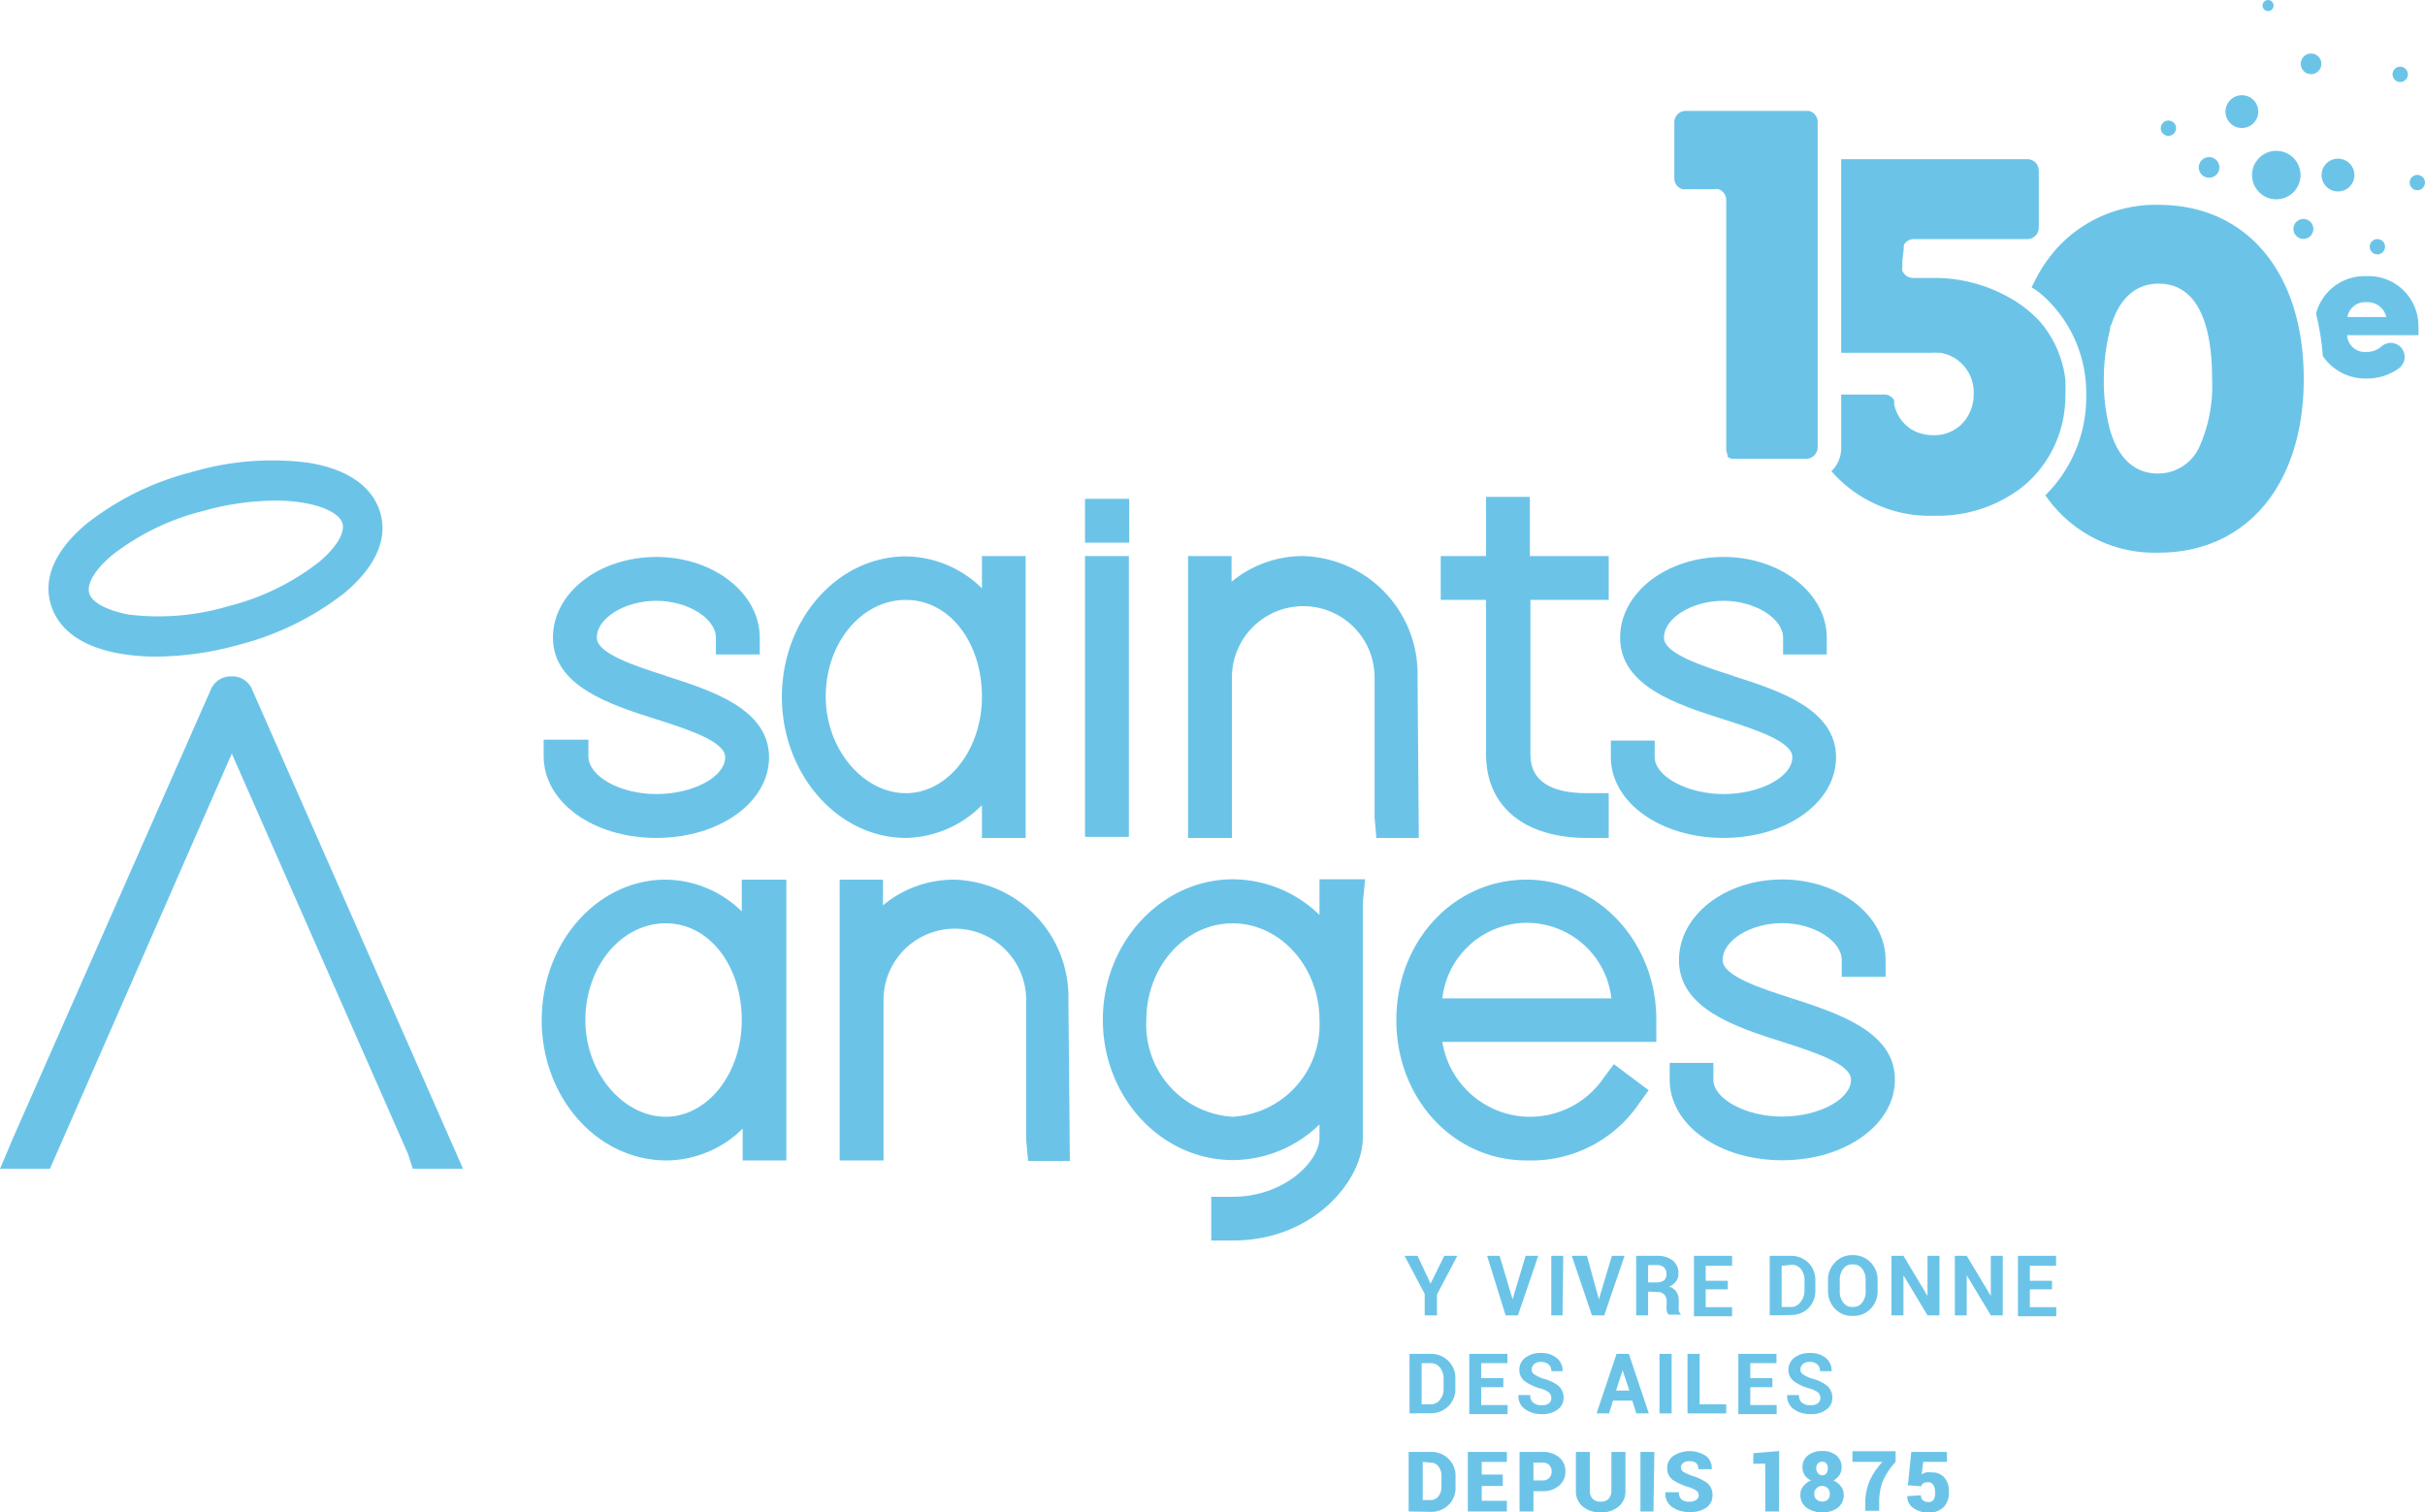 <?xml version="1.0" encoding="UTF-8"?> <svg xmlns="http://www.w3.org/2000/svg" viewBox="0 0 136 84.83"><defs><style>.cls-1{fill:#6bc4e8;}</style></defs><g id="Calque_2" data-name="Calque 2"><g id="Calque_1-2" data-name="Calque 1"><path class="cls-1" d="M80.23,72h0L81,70.44h.73l-1.14,2.17v1.17H79.9V72.57l-1.13-2.13h.73Z"></path><path class="cls-1" d="M84.83,72.88l0,.18h0l0-.18.73-2.44h.71l-1.14,3.34h-.69L83.4,70.44h.7Z"></path><path class="cls-1" d="M87.63,73.78H87V70.44h.67Z"></path><path class="cls-1" d="M89.67,72.88l0,.18h0l0-.18.73-2.44h.71l-1.14,3.34h-.69l-1.13-3.34H89Z"></path><path class="cls-1" d="M92.43,72.45v1.33h-.67V70.44h1.16a1.39,1.39,0,0,1,.89.26.88.88,0,0,1,.32.73.72.72,0,0,1-.13.44.88.88,0,0,1-.4.3.68.68,0,0,1,.42.3.87.87,0,0,1,.13.5v.25a1.55,1.55,0,0,0,0,.29.47.47,0,0,0,.13.23v0h-.69a.37.37,0,0,1-.12-.24,1.83,1.83,0,0,1,0-.33V73a.53.53,0,0,0-.14-.39.49.49,0,0,0-.39-.14Zm0-.52h.48a.66.66,0,0,0,.42-.12.45.45,0,0,0,.13-.35.48.48,0,0,0-.14-.37.54.54,0,0,0-.4-.13h-.49Z"></path><path class="cls-1" d="M96.9,72.32H95.66v1h1.48v.51H95V70.44h2.14V71H95.66v.84H96.9Z"></path><path class="cls-1" d="M99.25,73.78V70.44h1.17a1.4,1.4,0,0,1,1,.39,1.37,1.37,0,0,1,.39,1v.55a1.37,1.37,0,0,1-.39,1,1.4,1.4,0,0,1-1,.38ZM99.92,71v2.31h.5A.64.64,0,0,0,101,73a1,1,0,0,0,.2-.63v-.56a1,1,0,0,0-.2-.63.66.66,0,0,0-.53-.24Z"></path><path class="cls-1" d="M105.3,72.41a1.38,1.38,0,0,1-.39,1,1.33,1.33,0,0,1-1,.4,1.3,1.3,0,0,1-1-.4,1.41,1.41,0,0,1-.39-1v-.6a1.37,1.37,0,0,1,.39-1,1.31,1.31,0,0,1,1-.41,1.35,1.35,0,0,1,1,.41,1.37,1.37,0,0,1,.39,1Zm-.67-.6a1,1,0,0,0-.19-.64.64.64,0,0,0-.54-.25.61.61,0,0,0-.53.25,1,1,0,0,0-.19.64v.6a1,1,0,0,0,.19.65.62.62,0,0,0,.53.25.64.64,0,0,0,.54-.25,1,1,0,0,0,.19-.65Z"></path><path class="cls-1" d="M108.77,73.78h-.67l-1.35-2.25h0v2.25h-.67V70.44h.67l1.35,2.25h0V70.44h.67Z"></path><path class="cls-1" d="M112.32,73.78h-.67l-1.35-2.25h0v2.25h-.67V70.44h.67l1.35,2.25h0V70.44h.67Z"></path><path class="cls-1" d="M115.08,72.32h-1.24v1h1.48v.51h-2.15V70.44h2.14V71h-1.47v.84h1.24Z"></path><path class="cls-1" d="M79.05,79.28V75.94h1.17a1.37,1.37,0,0,1,1,.39,1.34,1.34,0,0,1,.4,1v.55a1.32,1.32,0,0,1-.4,1,1.37,1.37,0,0,1-1,.39Zm.68-2.82v2.31h.49a.63.63,0,0,0,.53-.25.92.92,0,0,0,.21-.63v-.56a1,1,0,0,0-.21-.63.65.65,0,0,0-.53-.24Z"></path><path class="cls-1" d="M84.31,77.81H83.07v1h1.48v.51H82.4V75.94h2.14v.52H83.07v.84h1.24Z"></path><path class="cls-1" d="M87,78.41a.4.4,0,0,0-.14-.31,1.37,1.37,0,0,0-.47-.22,2.68,2.68,0,0,1-.88-.41.78.78,0,0,1-.3-.65.81.81,0,0,1,.34-.67,1.38,1.38,0,0,1,.86-.26,1.32,1.32,0,0,1,.89.28.87.87,0,0,1,.33.74H87a.46.46,0,0,0-.15-.38.65.65,0,0,0-.43-.14.56.56,0,0,0-.38.12.4.4,0,0,0-.14.31.32.32,0,0,0,.15.27,2,2,0,0,0,.51.24,2.35,2.35,0,0,1,.84.4.86.86,0,0,1,.29.67.8.8,0,0,1-.34.67,1.42,1.42,0,0,1-.89.25,1.56,1.56,0,0,1-.92-.27.87.87,0,0,1-.38-.8h.66a.51.51,0,0,0,.17.43.71.71,0,0,0,.47.14.61.61,0,0,0,.41-.11A.34.34,0,0,0,87,78.41Z"></path><path class="cls-1" d="M91.54,78.56H90.46l-.22.72h-.7l1.12-3.34h.69l1.12,3.34h-.7ZM90.63,78h.75L91,76.86h0Z"></path><path class="cls-1" d="M93.75,79.28h-.68V75.94h.68Z"></path><path class="cls-1" d="M95.32,78.77h1.49v.51H94.64V75.94h.68Z"></path><path class="cls-1" d="M99.4,77.81H98.16v1h1.48v.51H97.49V75.94h2.14v.52H98.16v.84H99.4Z"></path><path class="cls-1" d="M102.09,78.41a.4.4,0,0,0-.14-.31,1.28,1.28,0,0,0-.47-.22,2.68,2.68,0,0,1-.88-.41.78.78,0,0,1-.3-.65.84.84,0,0,1,.34-.67,1.4,1.4,0,0,1,.86-.26,1.36,1.36,0,0,1,.9.28.89.89,0,0,1,.32.74h-.65a.46.46,0,0,0-.15-.38.63.63,0,0,0-.43-.14.56.56,0,0,0-.38.12.4.4,0,0,0-.14.31.32.32,0,0,0,.15.27,2,2,0,0,0,.51.24,2.19,2.19,0,0,1,.84.4.86.86,0,0,1,.29.67.77.77,0,0,1-.34.67,1.41,1.41,0,0,1-.88.25,1.59,1.59,0,0,1-.93-.27.89.89,0,0,1-.38-.8h.66a.54.54,0,0,0,.17.43.72.72,0,0,0,.48.14.64.64,0,0,0,.41-.11A.36.36,0,0,0,102.09,78.41Z"></path><path class="cls-1" d="M79,84.78V81.44h1.23a1.37,1.37,0,0,1,1,.38,1.31,1.31,0,0,1,.4,1v.6a1.31,1.31,0,0,1-.4,1,1.37,1.37,0,0,1-1,.38ZM79.79,82v2.14h.45a.53.53,0,0,0,.43-.21.85.85,0,0,0,.17-.56V82.8a.82.82,0,0,0-.17-.55.53.53,0,0,0-.43-.21Z"></path><path class="cls-1" d="M84.28,83.35H83.1v.83h1.41v.6H82.32V81.44h2.19V82H83.1v.71h1.18Z"></path><path class="cls-1" d="M86,83.64v1.14h-.78V81.44h1.28a1.4,1.4,0,0,1,.94.3,1,1,0,0,1,.35.8,1,1,0,0,1-.35.79,1.35,1.35,0,0,1-.94.31Zm0-.6h.5a.48.48,0,0,0,.52-.5.53.53,0,0,0-.13-.36.49.49,0,0,0-.39-.14H86Z"></path><path class="cls-1" d="M91.16,81.44v2.17a1.12,1.12,0,0,1-.39.9,1.49,1.49,0,0,1-1,.32,1.52,1.52,0,0,1-1-.32,1.12,1.12,0,0,1-.39-.9V81.44h.78v2.17a.64.64,0,0,0,.16.46.61.61,0,0,0,.45.16.62.62,0,0,0,.44-.15.68.68,0,0,0,.16-.47V81.44Z"></path><path class="cls-1" d="M92.73,84.78H92V81.44h.78Z"></path><path class="cls-1" d="M95.27,83.9a.34.34,0,0,0-.12-.28,1.65,1.65,0,0,0-.42-.2A3.4,3.4,0,0,1,93.8,83a.79.79,0,0,1-.3-.66.81.81,0,0,1,.35-.68,1.69,1.69,0,0,1,1.82,0,.86.86,0,0,1,.33.75v0h-.75a.45.45,0,0,0-.13-.35.63.63,0,0,0-.39-.1.48.48,0,0,0-.33.1.3.3,0,0,0-.13.25.29.29,0,0,0,.13.24,2.36,2.36,0,0,0,.47.22,2.78,2.78,0,0,1,.88.42.83.83,0,0,1,.29.68.81.81,0,0,1-.34.69,1.49,1.49,0,0,1-.91.25,1.65,1.65,0,0,1-1-.27.91.91,0,0,1-.39-.84h.76a.5.5,0,0,0,.15.41.66.66,0,0,0,.44.12.6.6,0,0,0,.36-.09A.32.32,0,0,0,95.27,83.9Z"></path><path class="cls-1" d="M99.77,84.78H99V82.1h-.67v-.59l1.45-.12Z"></path><path class="cls-1" d="M103.28,82.31a.77.77,0,0,1-.12.43.83.83,0,0,1-.34.3,1,1,0,0,1,.42.33.71.71,0,0,1,.16.47.88.88,0,0,1-.33.73,1.4,1.4,0,0,1-.86.26,1.47,1.47,0,0,1-.89-.26.85.85,0,0,1-.35-.73.71.71,0,0,1,.16-.47,1,1,0,0,1,.44-.33.88.88,0,0,1-.36-.3.77.77,0,0,1-.12-.43.81.81,0,0,1,.31-.68,1.25,1.25,0,0,1,.8-.24,1.17,1.17,0,0,1,.78.24A.83.83,0,0,1,103.28,82.31Zm-.66,1.49a.48.48,0,0,0-.12-.33.41.41,0,0,0-.3-.12.44.44,0,0,0-.32.12.44.44,0,0,0-.13.33.37.37,0,0,0,.13.31.49.49,0,0,0,.63,0A.43.43,0,0,0,102.62,83.8Zm-.11-1.45a.4.4,0,0,0-.09-.27.27.27,0,0,0-.22-.09.32.32,0,0,0-.24.09.36.36,0,0,0-.1.27.42.42,0,0,0,.1.29.31.31,0,0,0,.25.11.28.28,0,0,0,.22-.11A.48.48,0,0,0,102.51,82.35Z"></path><path class="cls-1" d="M106.31,82a3.89,3.89,0,0,0-.73,1.11,3.34,3.34,0,0,0-.19,1.19v.44h-.78v-.44a3.14,3.14,0,0,1,.24-1.23,4,4,0,0,1,.72-1.07h-1.68v-.6h2.42Z"></path><path class="cls-1" d="M107,83.31l.19-1.87h2V82h-1.33l-.09.7a.88.88,0,0,1,.24-.11,1.13,1.13,0,0,1,.32,0,.89.89,0,0,1,.72.29,1.21,1.21,0,0,1,.25.83,1.16,1.16,0,0,1-.28.81,1.13,1.13,0,0,1-.88.32,1.36,1.36,0,0,1-.83-.25.74.74,0,0,1-.34-.67h0l.76-.05a.38.38,0,0,0,.11.28.44.44,0,0,0,.3.1.33.33,0,0,0,.3-.13.7.7,0,0,0,.09-.39.85.85,0,0,0-.1-.43.34.34,0,0,0-.32-.16.49.49,0,0,0-.25.06.43.43,0,0,0-.13.17Z"></path><path class="cls-1" d="M6.84,36.68a11.81,11.81,0,0,0,1.93.15,17.71,17.71,0,0,0,4.65-.67,16.11,16.11,0,0,0,5.91-2.91c1.71-1.43,2.43-3,2-4.48s-1.83-2.45-4-2.81a15.88,15.88,0,0,0-6.58.52,15.8,15.8,0,0,0-5.91,2.91c-1.71,1.43-2.43,3-2,4.48S4.64,36.32,6.84,36.68ZM6.3,31.13a13.66,13.66,0,0,1,5.06-2.46,15.19,15.19,0,0,1,4-.59A9.68,9.68,0,0,1,17,28.2c1.22.2,2.07.65,2.21,1.17s-.35,1.34-1.3,2.14A13.66,13.66,0,0,1,12.81,34a13.74,13.74,0,0,1-5.6.47C6,34.24,5.14,33.79,5,33.26S5.35,31.92,6.3,31.13Z"></path><path class="cls-1" d="M14.12,38.63A1.19,1.19,0,0,0,13,37.94a1.21,1.21,0,0,0-1.15.68L.75,63.79,0,65.56H2.8L13,42.27l9.88,22.45.27.84h2.82Z"></path><rect class="cls-1" x="60.85" y="31.19" width="2.46" height="15.75"></rect><rect class="cls-1" x="60.85" y="27.98" width="2.48" height="2.46"></rect><path class="cls-1" d="M36.81,47c3.54,0,6.32-2,6.32-4.52,0-2.7-3.19-3.74-5.77-4.56l-.14.43h0l.14-.44h0c-1.73-.55-3.89-1.25-3.89-2.14,0-1.1,1.56-2.07,3.34-2.07s3.34,1,3.34,2.07v.94h2.46v-.94c0-2.5-2.6-4.53-5.8-4.53s-5.8,2-5.8,4.53c0,2.73,3.23,3.76,5.81,4.58,1.72.55,3.85,1.23,3.85,2.12,0,1.11-1.8,2.07-3.86,2.07S33,43.53,33,42.42v-.93H30.49v.93C30.49,45,33.27,47,36.81,47Z"></path><path class="cls-1" d="M55.07,45.16V47h2.45V31.19H55.07V33a6.16,6.16,0,0,0-4.27-1.79c-3.83,0-6.95,3.54-6.95,7.88S47,47,50.8,47A6.16,6.16,0,0,0,55.07,45.16Zm-8.76-6.09c0-3,2-5.42,4.49-5.42s4.27,2.43,4.27,5.42-1.92,5.42-4.27,5.42S46.31,42.06,46.31,39.07Z"></path><path class="cls-1" d="M79.5,37.94a6.61,6.61,0,0,0-6.43-6.75,6.27,6.27,0,0,0-4,1.44V31.19H66.63V47h2.46v-9a4,4,0,1,1,8,0l0,7.85L77.19,47h2.38Z"></path><path class="cls-1" d="M83.34,42.38C83.38,45.24,85.48,47,89,47h1.22V44.49H89c-2.08,0-3.15-.72-3.17-2.12V33.65h4.39V31.19H85.8V27.87H83.34v3.32H80.8v2.46h2.54Z"></path><path class="cls-1" d="M96.66,47c3.54,0,6.31-2,6.31-4.52,0-2.7-3.18-3.74-5.76-4.56l-.14.43h0l.14-.44h0c-1.74-.55-3.89-1.25-3.89-2.14,0-1.1,1.56-2.07,3.34-2.07s3.34,1,3.34,2.07v.94h2.45v-.94c0-2.5-2.6-4.53-5.79-4.53s-5.8,2-5.8,4.53c0,2.73,3.23,3.76,5.81,4.58,1.71.55,3.85,1.23,3.85,2.12,0,1.11-1.81,2.07-3.86,2.07s-3.86-1-3.86-2.07v-.93H90.34v.93C90.34,45,93.11,47,96.66,47Z"></path><path class="cls-1" d="M74,51.32a7,7,0,0,0-4.85-2c-4,0-7.3,3.53-7.3,7.88s3.28,7.87,7.3,7.87a7,7,0,0,0,4.85-2v.75c0,1.3-1.92,3.28-4.82,3.31H67.93v2.45h1.24c4.5,0,7.26-3.38,7.26-5.76l0-13.2.13-1.3H74ZM69.13,62.64a5.16,5.16,0,0,1-4.84-5.42c0-3,2.17-5.43,4.84-5.43S74,54.23,74,57.22A5.17,5.17,0,0,1,69.13,62.64Z"></path><path class="cls-1" d="M85.61,49.34c-4.09,0-7.3,3.46-7.3,7.88s3.21,7.87,7.3,7.87h.09a7.29,7.29,0,0,0,6.22-3.19l.54-.75-1.95-1.46-.56.75a5,5,0,0,1-4.26,2.2h-.08a5,5,0,0,1-4.72-4.2h12V57.22C92.91,52.87,89.64,49.34,85.61,49.34ZM80.89,56a4.77,4.77,0,0,1,9.48,0Z"></path><path class="cls-1" d="M100.51,56l-.15.44h0l.14-.44h0c-1.73-.56-3.89-1.25-3.89-2.15,0-1.1,1.56-2.07,3.34-2.07s3.34,1,3.34,2.07v.94h2.46v-.94c0-2.49-2.6-4.52-5.8-4.52s-5.79,2-5.79,4.53c0,2.73,3.22,3.76,5.8,4.58,1.72.55,3.85,1.23,3.85,2.12,0,1.1-1.8,2.07-3.86,2.07s-3.86-1-3.86-2.07v-.94H93.64v.94c0,2.54,2.77,4.52,6.31,4.52s6.32-2,6.32-4.51C106.29,57.87,103.08,56.84,100.51,56Z"></path><path class="cls-1" d="M41.6,51.12a6.19,6.19,0,0,0-4.27-1.78c-3.83,0-6.95,3.53-6.95,7.88s3.12,7.87,7,7.87a6.15,6.15,0,0,0,4.27-1.78v1.78h2.45V49.34H41.6Zm0,6.1c0,3-1.92,5.42-4.27,5.42s-4.5-2.43-4.5-5.42,2-5.43,4.5-5.43S41.6,54.23,41.6,57.22Z"></path><path class="cls-1" d="M53.52,49.34a6.21,6.21,0,0,0-4,1.44V49.34H47.09V65.09h2.46v-9a4,4,0,1,1,8,0l0,7.86.11,1.17H60l-.08-9A6.6,6.6,0,0,0,53.52,49.34Z"></path><path class="cls-1" d="M132.72,15.49a2.81,2.81,0,0,0-2.83,2.1,14.79,14.79,0,0,1,.38,2.38,2.87,2.87,0,0,0,2.45,1.26,3,3,0,0,0,1.84-.59.79.79,0,0,0-.49-1.41h0a.86.86,0,0,0-.56.24,1.19,1.19,0,0,1-.78.27,1,1,0,0,1-1.1-.94h4a4,4,0,0,0,0-.49h0A2.79,2.79,0,0,0,132.72,15.49Zm-1.07,2.29a1,1,0,0,1,1.07-.83,1.08,1.08,0,0,1,1.11.83Z"></path><circle class="cls-1" cx="127.66" cy="9.82" r="1.36"></circle><circle class="cls-1" cx="133.33" cy="13.84" r="0.43"></circle><circle class="cls-1" cx="135.57" cy="10.24" r="0.43"></circle><circle class="cls-1" cx="127.2" cy="0.31" r="0.31"></circle><circle class="cls-1" cx="121.61" cy="7.19" r="0.43"></circle><circle class="cls-1" cx="134.61" cy="4.17" r="0.43"></circle><circle class="cls-1" cx="129.61" cy="3.58" r="0.58"></circle><circle class="cls-1" cx="123.89" cy="9.39" r="0.58"></circle><circle class="cls-1" cx="129.18" cy="12.84" r="0.56"></circle><circle class="cls-1" cx="125.73" cy="6.26" r="0.92"></circle><circle class="cls-1" cx="131.12" cy="9.82" r="0.92"></circle><path class="cls-1" d="M114.56,16.57A7.34,7.34,0,0,1,117,22.16a7.74,7.74,0,0,1-2.29,5.62A7.42,7.42,0,0,0,121.06,31c4.94,0,8.14-3.82,8.14-9.75s-3.18-9.76-8.14-9.76A7.48,7.48,0,0,0,115.29,14l-.32.39c-.1.14-.21.28-.31.43l-.08.12c-.1.16-.2.32-.29.49s-.15.28-.22.42a2.39,2.39,0,0,0-.13.28C114.15,16.23,114.36,16.4,114.56,16.57Zm3.72,2.15.06-.24c0-.1,0-.19.08-.29.48-1.49,1.38-2.28,2.64-2.28,2,0,3,1.92,3,5.34a8.38,8.38,0,0,1-.69,3.76h0a2.54,2.54,0,0,1-2.35,1.55c-1.28,0-2.19-.82-2.66-2.36l-.06-.22a10.47,10.47,0,0,1-.31-2.75A11,11,0,0,1,118.28,18.72Z"></path><path class="cls-1" d="M101.45,6.22H94.54a.64.64,0,0,0-.64.63V10a.63.63,0,0,0,.28.53l.17.08a.58.58,0,0,0,.19,0h1.63a.58.58,0,0,1,.19,0,.53.53,0,0,1,.17.08.63.63,0,0,1,.28.53V25.18a.73.73,0,0,0,.07.3h0l0,.08,0,.05h0l.08.06,0,0,.13.06.08,0h4.13a.62.62,0,0,0,.57-.36h0a.6.6,0,0,0,.07-.27V19.61l-.07-.07.07.07V15.68h0V6.85A.64.64,0,0,0,101.45,6.22Z"></path><path class="cls-1" d="M115.83,22.16a8.33,8.33,0,0,0,0-.88,6.1,6.1,0,0,0-1.33-3.13,6.43,6.43,0,0,0-1-.93,7.35,7.35,0,0,0-1-.63,8.53,8.53,0,0,0-4.1-1h-1.12a.65.65,0,0,1-.59-.4.67.67,0,0,1,0-.24h0v-.06l0-.27.08-.69a.5.5,0,0,1,0-.12l0-.07s0,0,0,0a.66.66,0,0,1,.56-.33h6.37a.59.59,0,0,0,.41-.15.62.62,0,0,0,.23-.48V9.56a.64.64,0,0,0-.64-.63H103.26V19.79h5a3.33,3.33,0,0,1,.46,0l.13,0,.31.08a2.25,2.25,0,0,1,1.53,2.23,2.43,2.43,0,0,1-.45,1.43,2.17,2.17,0,0,1-1.78.88,2.5,2.5,0,0,1-1-.19,3.47,3.47,0,0,1-.33-.18,3.11,3.11,0,0,1-.28-.23,2.17,2.17,0,0,1-.62-1.14l0-.12,0-.1-.06-.09a.87.87,0,0,0-.15-.13.59.59,0,0,0-.34-.1h-2.42v3a1.8,1.8,0,0,1-.55,1.3,7.34,7.34,0,0,0,5.8,2.5,7.75,7.75,0,0,0,4.73-1.48,6.3,6.3,0,0,0,.86-.77c-.1-.19-.19-.39-.28-.6.09.21.18.41.28.6A6.59,6.59,0,0,0,115.83,22.16Z"></path></g></g></svg> 